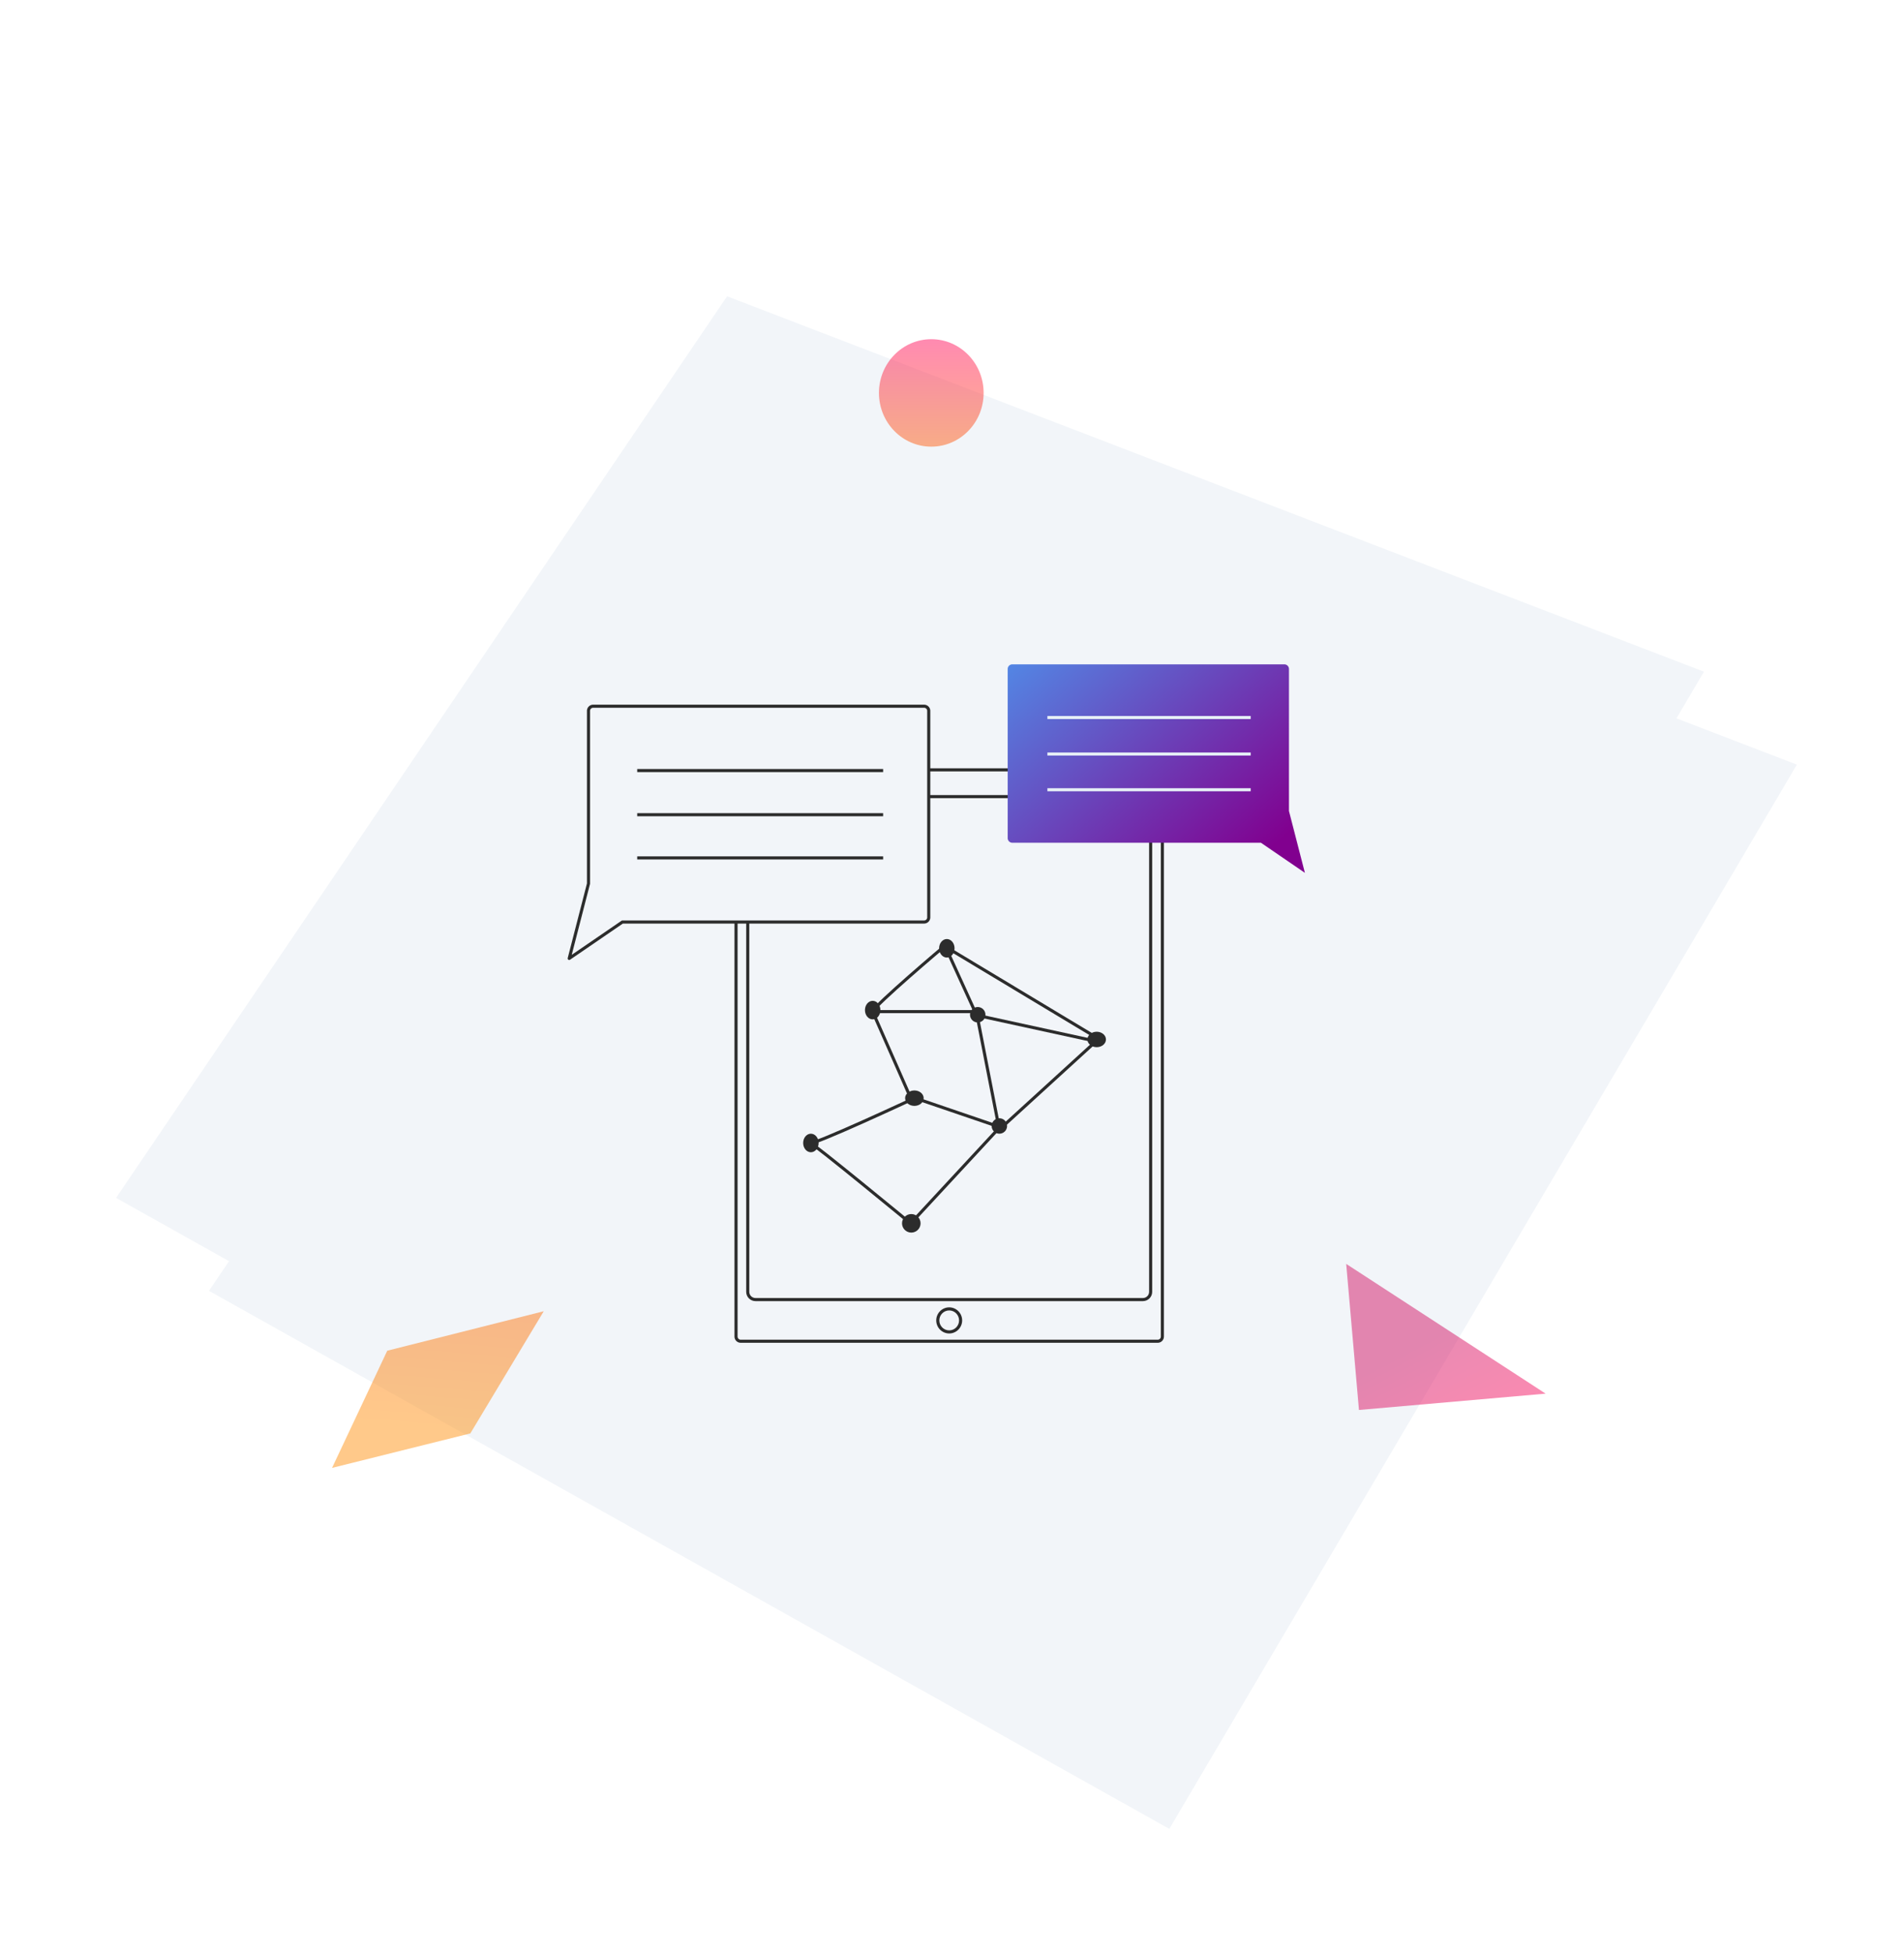 <svg xmlns="http://www.w3.org/2000/svg" xmlns:xlink="http://www.w3.org/1999/xlink" width="616.231" height="631.892" viewBox="0 0 616.231 631.892">
  <defs>
    <filter id="Path_3430" x="30" y="30" width="586.231" height="601.892" filterUnits="userSpaceOnUse">
      <feOffset dx="15" dy="15" input="SourceAlpha"/>
      <feGaussianBlur stdDeviation="12.5" result="blur"/>
      <feFlood flood-color="#5a96ff" flood-opacity="0.2"/>
      <feComposite operator="in" in2="blur"/>
      <feComposite in="SourceGraphic"/>
    </filter>
    <filter id="Path_3806" x="0" y="0" width="586.231" height="601.892" filterUnits="userSpaceOnUse">
      <feOffset dx="-15" dy="-15" input="SourceAlpha"/>
      <feGaussianBlur stdDeviation="12.5" result="blur-2"/>
      <feFlood flood-color="#fff"/>
      <feComposite operator="in" in2="blur-2"/>
      <feComposite in="SourceGraphic"/>
    </filter>
    <linearGradient id="linear-gradient" x1="0.5" x2="1.886" y2="1.14" gradientUnits="objectBoundingBox">
      <stop offset="0" stop-color="#ff8900"/>
      <stop offset="1" stop-color="#ff5400"/>
    </linearGradient>
    <linearGradient id="linear-gradient-2" x1="0.029" y1="0.225" x2="1" y2="1" gradientUnits="objectBoundingBox">
      <stop offset="0" stop-color="#81008f"/>
      <stop offset="1" stop-color="#5386e4"/>
    </linearGradient>
    <linearGradient id="linear-gradient-3" x1="1.713" y1="0.899" x2="0.954" y2="1.305" gradientUnits="objectBoundingBox">
      <stop offset="0" stop-color="#ff0054"/>
      <stop offset="1" stop-color="#cf0057"/>
    </linearGradient>
    <linearGradient id="linear-gradient-4" x1="0.5" x2="0.5" y2="1" gradientUnits="objectBoundingBox">
      <stop offset="0" stop-color="#ff0054"/>
      <stop offset="1" stop-color="#ff5400"/>
    </linearGradient>
  </defs>
  <g id="Group_2329" data-name="Group 2329" transform="translate(-974.057 -8751.123)">
    <g id="Group_2017" data-name="Group 2017" transform="translate(-199.516 5838.986) rotate(-4)">
      <g transform="matrix(1, 0.07, -0.07, 1, 967.57, 2986.91)" filter="url(#Path_3430)">
        <path id="Path_3430-2" data-name="Path 3430" d="M358.587,0l-4.436,397.455L0,401.372,25.9,51.93Z" transform="matrix(0.87, 0.5, -0.5, 0.87, 253.19, 52.5)" fill="#f2f5f9"/>
      </g>
      <g transform="matrix(1, 0.07, -0.07, 1, 967.57, 2986.91)" filter="url(#Path_3806)">
        <path id="Path_3806-2" data-name="Path 3806" d="M358.587,0l-4.436,397.455L0,401.372,25.9,51.93Z" transform="matrix(0.87, 0.5, -0.5, 0.87, 253.19, 52.5)" fill="#f2f5f9"/>
      </g>
    </g>
    <path id="Path_3432" data-name="Path 3432" d="M32.615,78.739,0,46.124V0L32.473,26.508Z" transform="translate(1081.526 9226.147) rotate(-104)" opacity="0.46" fill="url(#linear-gradient)"/>
    <g id="Subtraction_7" data-name="Subtraction 7" transform="translate(1211.773 8999.755)" fill="#f2f5f9">
      <path d="M 136.985 185.406 L 2 185.406 C 1.173 185.406 0.5 184.733 0.5 183.906 L 0.5 2 C 0.5 1.173 1.173 0.5 2 0.5 L 136.985 0.5 C 137.812 0.5 138.485 1.173 138.485 2 L 138.485 183.906 C 138.485 184.733 137.812 185.406 136.985 185.406 Z M 69.493 174.937 C 67.455 174.937 65.798 176.609 65.798 178.663 C 65.798 180.718 67.455 182.389 69.493 182.389 C 71.53 182.389 73.188 180.718 73.188 178.663 C 73.188 176.609 71.53 174.937 69.493 174.937 Z M 6.792 9.157 C 5.414 9.157 4.293 10.279 4.293 11.658 L 4.293 169.42 C 4.293 170.798 5.414 171.919 6.792 171.919 L 132.193 171.919 C 133.571 171.919 134.693 170.798 134.693 169.42 L 134.693 11.658 C 134.693 10.279 133.571 9.157 132.193 9.157 L 6.792 9.157 Z" stroke="none"/>
      <path d="M 136.985 184.906 C 137.537 184.906 137.985 184.457 137.985 183.906 L 137.985 2 C 137.985 1.449 137.537 1 136.985 1 L 2 1 C 1.449 1 1 1.449 1 2 L 1 183.906 C 1 184.457 1.449 184.906 2 184.906 L 136.985 184.906 M 69.493 174.437 C 71.806 174.437 73.688 176.333 73.688 178.663 C 73.688 180.994 71.806 182.889 69.493 182.889 C 67.179 182.889 65.298 180.994 65.298 178.663 C 65.298 176.333 67.179 174.437 69.493 174.437 M 6.792 8.657 L 132.193 8.657 C 133.847 8.657 135.193 10.003 135.193 11.658 L 135.193 169.42 C 135.193 171.074 133.847 172.419 132.193 172.419 L 6.792 172.419 C 5.138 172.419 3.793 171.074 3.793 169.42 L 3.793 11.658 C 3.793 10.003 5.138 8.657 6.792 8.657 M 136.985 185.906 L 2 185.906 C 0.897 185.906 1.950799924088642e-05 185.009 1.950799924088642e-05 183.906 L 1.950799924088642e-05 2 C 1.950799924088642e-05 0.897 0.897 -1.014346139527333e-06 2 -1.014346139527333e-06 L 136.985 -1.014346139527333e-06 C 138.088 -1.014346139527333e-06 138.985 0.897 138.985 2 L 138.985 183.906 C 138.985 185.009 138.088 185.906 136.985 185.906 Z M 69.493 175.437 C 67.731 175.437 66.298 176.884 66.298 178.663 C 66.298 180.442 67.731 181.889 69.493 181.889 C 71.254 181.889 72.688 180.442 72.688 178.663 C 72.688 176.884 71.254 175.437 69.493 175.437 Z M 6.792 9.657 C 5.69 9.657 4.793 10.555 4.793 11.658 L 4.793 169.42 C 4.793 170.522 5.69 171.419 6.792 171.419 L 132.193 171.419 C 133.296 171.419 134.193 170.522 134.193 169.42 L 134.193 11.658 C 134.193 10.555 133.296 9.657 132.193 9.657 L 6.792 9.657 Z" stroke="none" fill="#2c2c2c"/>
    </g>
    <g id="Group_1732" data-name="Group 1732" transform="translate(1158.285 8979.664)">
      <path id="Union_16" data-name="Union 16" d="M6.24,57.406V1.5A1.5,1.5,0,0,1,7.74,0H114.86a1.5,1.5,0,0,1,1.5,1.5V68.333a1.5,1.5,0,0,1-1.5,1.5H17.21L0,81.615Z" transform="translate(0 0)" fill="#f2f5f9" stroke="#2c2c2c" stroke-linejoin="round" stroke-width="1"/>
      <line id="Line_1510" data-name="Line 1510" x2="79.597" transform="translate(22.003 20.818)" fill="none" stroke="#2c2c2c" stroke-width="1"/>
      <line id="Line_1511" data-name="Line 1511" x2="79.597" transform="translate(22.003 35.105)" fill="none" stroke="#2c2c2c" stroke-width="1"/>
      <line id="Line_1512" data-name="Line 1512" x2="79.597" transform="translate(22.003 49.088)" fill="none" stroke="#2c2c2c" stroke-width="1"/>
    </g>
    <g id="Group_1731" data-name="Group 1731" transform="translate(1300.194 8966.112)">
      <path id="Union_17" data-name="Union 17" d="M6.658,67.468a1.5,1.5,0,0,1-1.5-1.5V20.013L0,0,14.227,9.739H94.693a1.5,1.5,0,0,1,1.5,1.5V65.968a1.5,1.5,0,0,1-1.5,1.5Z" transform="translate(96.193 67.468) rotate(180)" fill="url(#linear-gradient-2)"/>
      <line id="Line_1515" data-name="Line 1515" x2="65.801" transform="translate(12.854 17.209)" fill="none" stroke="#e5eef6" stroke-width="1"/>
      <line id="Line_1514" data-name="Line 1514" x2="65.801" transform="translate(12.854 29.019)" fill="none" stroke="#e5eef6" stroke-width="1"/>
      <line id="Line_1513" data-name="Line 1513" x2="65.801" transform="translate(12.854 40.579)" fill="none" stroke="#e5eef6" stroke-width="1"/>
    </g>
    <path id="Path_3570" data-name="Path 3570" d="M15139.457,9165.025s-34.337-28.312-33.954-27.163,33.954-14.538,33.954-14.538l28.025,9.564,30.606-27.929-38.641-8.416-9.948-21.808" transform="translate(-13869.297 -16.873)" fill="none" stroke="#2c2c2c" stroke-width="1"/>
    <circle id="Ellipse_837" data-name="Ellipse 837" cx="3" cy="3" r="3" transform="translate(1266 9144)" fill="#2c2c2c"/>
    <ellipse id="Ellipse_838" data-name="Ellipse 838" cx="2.5" cy="3" rx="2.5" ry="3" transform="translate(1234 9118)" fill="#2c2c2c"/>
    <ellipse id="Ellipse_839" data-name="Ellipse 839" cx="3" cy="2.5" rx="3" ry="2.5" transform="translate(1267 9104)" fill="#2c2c2c"/>
    <circle id="Ellipse_840" data-name="Ellipse 840" cx="2.5" cy="2.5" r="2.5" transform="translate(1295 9113)" fill="#2c2c2c"/>
    <ellipse id="Ellipse_841" data-name="Ellipse 841" cx="3" cy="2.5" rx="3" ry="2.5" transform="translate(1326 9085)" fill="#2c2c2c"/>
    <circle id="Ellipse_842" data-name="Ellipse 842" cx="2.5" cy="2.5" r="2.5" transform="translate(1288 9077)" fill="#2c2c2c"/>
    <ellipse id="Ellipse_844" data-name="Ellipse 844" cx="2.5" cy="3" rx="2.5" ry="3" transform="translate(1254 9075)" fill="#2c2c2c"/>
    <ellipse id="Ellipse_843" data-name="Ellipse 843" cx="2.5" cy="3" rx="2.5" ry="3" transform="translate(1278 9055)" fill="#2c2c2c"/>
    <path id="Path_3571" data-name="Path 3571" d="M15140.567,9179.129l28.469-30.714-7.358-37.671h-33.549l12.438,28.253" transform="translate(-13871.633 -32.248)" fill="none" stroke="#2c2c2c" stroke-width="1"/>
    <path id="Path_3572" data-name="Path 3572" d="M15128.129,9108.3c.588-2.059,23.249-21.188,23.249-21.188l49.441,29.724" transform="translate(-13871.633 -29.809)" fill="none" stroke="#2c2c2c" stroke-width="1"/>
    <path id="Path_3573" data-name="Path 3573" d="M47.455,0V60.642H0Z" transform="translate(1470.163 9154.841) rotate(85)" opacity="0.46" fill="url(#linear-gradient-3)"/>
    <ellipse id="Ellipse_845" data-name="Ellipse 845" cx="16.939" cy="17.386" rx="16.939" ry="17.386" transform="translate(1258.53 8860.891)" opacity="0.46" fill="url(#linear-gradient-4)"/>
  </g>
</svg>
